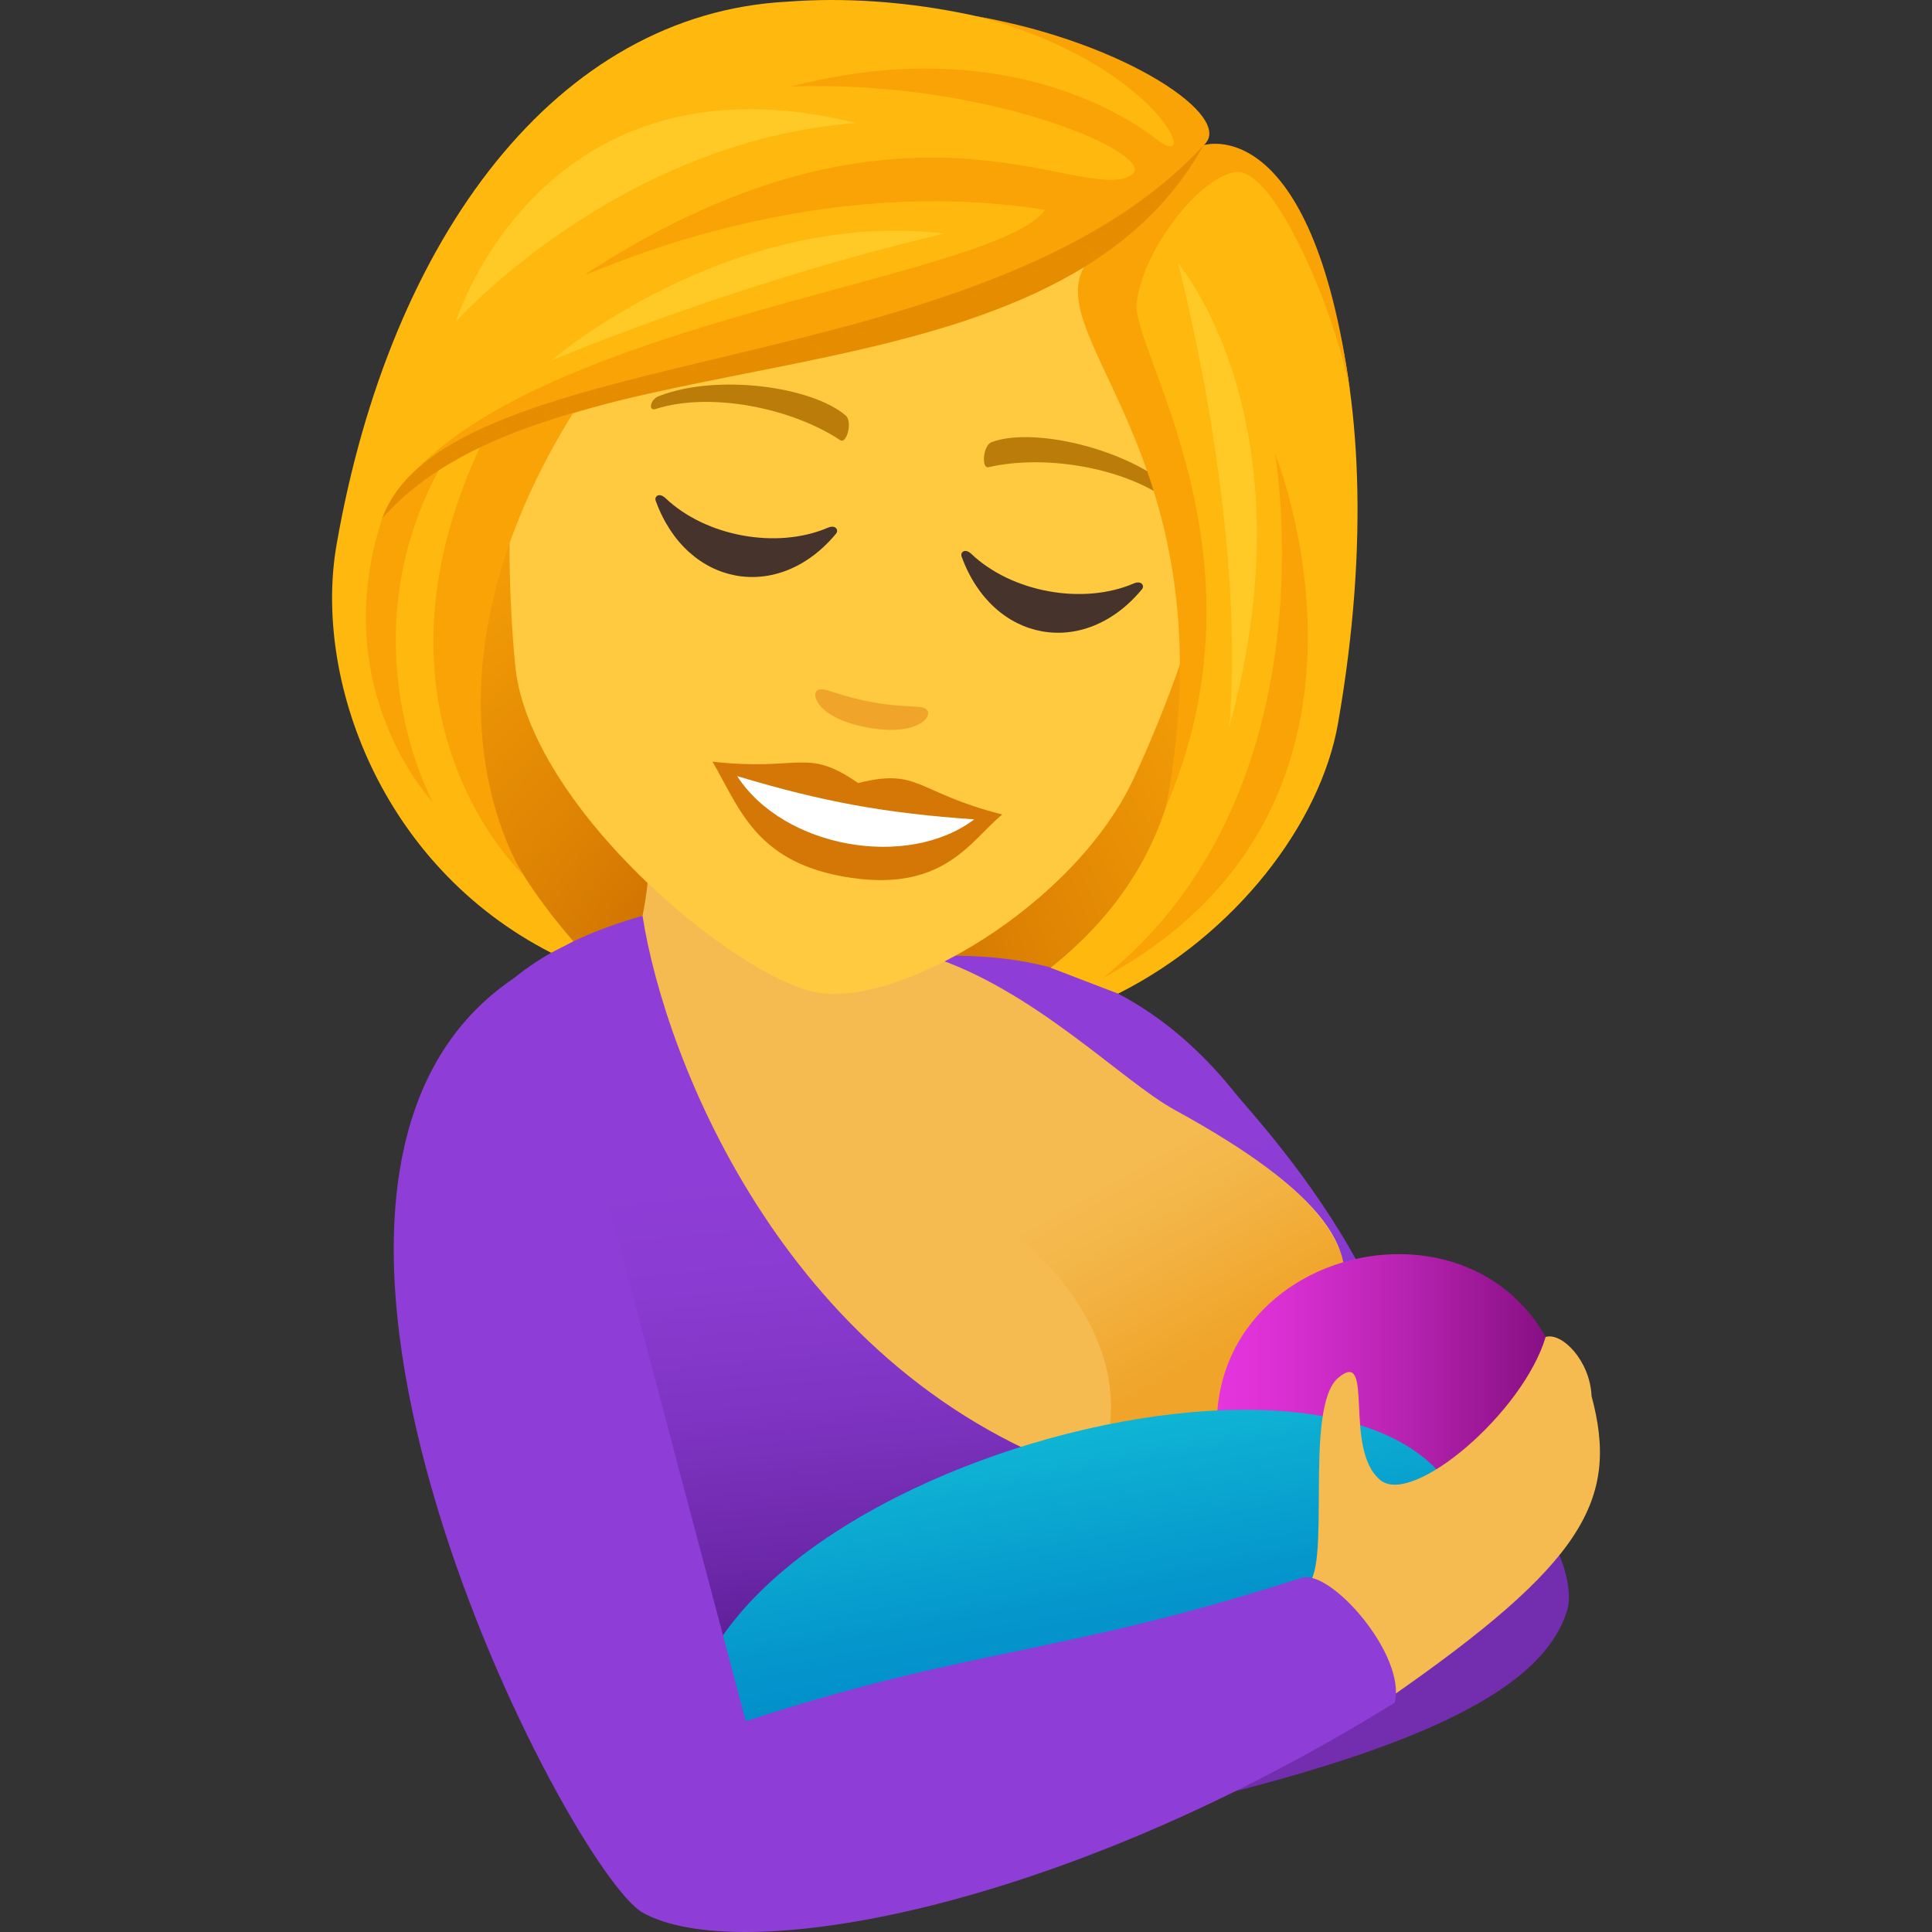 <svg xmlns="http://www.w3.org/2000/svg" xml:space="preserve" style="enable-background:new 0 0 64 64" viewBox="0 0 64 64"><rect x="0" y="0" width="64" height="64" fill="#333333" stroke="none"/><radialGradient id="a" cx="33.748" cy="-9.962" r="21.738" gradientTransform="matrix(.974 .174 -.172 .985 -9.054 37.83)" gradientUnits="userSpaceOnUse"><stop offset="0" style="stop-color:#bf6000"/><stop offset=".397" style="stop-color:#dc8103"/><stop offset=".772" style="stop-color:#f19a06"/><stop offset="1" style="stop-color:#f9a307"/></radialGradient><path d="M31.117 34.296c11.84-2.5 13.074-16.11 13.074-16.11l-30.965-5.519S9.78 25.883 20.058 32.325c0 0 2.116.954 5.432 1.545 3.319.591 5.627.426 5.627.426z" style="fill:url(#a)"/><path d="M30.462 61.502c15.783-2.721 20.575-5.294 21.454-8.163.684-2.217-4.807-13.363-21.454 8.163z" style="fill:#732eb0"/><path d="M21.439 27.743c.193 1-.154 2.594-.154 2.594-2.895 1.075 6.388 19.296 19.984 21.519C52.434 45.2 38.86 34.65 37.832 33.735c-1.715-1.521-3.791-1.377-7.08-2.076v-1.322l-9.313-2.594z" style="fill:#f5bb51"/><linearGradient id="b" x1="41.734" x2="38.315" y1="44.788" y2="38.805" gradientTransform="translate(-1.438)" gradientUnits="userSpaceOnUse"><stop offset="0" style="stop-color:#f0a429"/><stop offset=".617" style="stop-color:#f3b445"/><stop offset="1" style="stop-color:#f5bb51"/></linearGradient><path d="M31.069 39.22c4.334 2.286 5.997 5.409 5.701 7.952 3.538.503 6.601-.031 7.753-5.367-.718-2.37-3.875-4.025-6.012-5.283-3.563-1.654-8.042-1.679-7.442 2.698z" style="fill:url(#b)"/><linearGradient id="c" x1="33.213" x2="31.747" y1="53.976" y2="38.424" gradientTransform="translate(-1.438)" gradientUnits="userSpaceOnUse"><stop offset="0" style="stop-color:#5d1e96"/><stop offset=".193" style="stop-color:#6c28aa"/><stop offset=".494" style="stop-color:#7f34c2"/><stop offset=".771" style="stop-color:#8a3bd1"/><stop offset="1" style="stop-color:#8e3ed6"/></linearGradient><path d="M21.285 30.337c-12.199 3.49-5.36 14.596 2.282 29.731 11.442-1.318 20.666-3.724 22.62-8.242 2.969-6.858-4.407-14.537-5.278-15.625-3.902-4.887-8.446-4.525-10.157-4.542 3.48 1.092 6.408 4.148 8.16 5.107 10.06 5.502 5.052 8.173-2.625 12.162-10.167-3.312-14.255-13.78-15.002-18.591z" style="fill:url(#c)"/><linearGradient id="d" x1="41.746" x2="53.535" y1="46.561" y2="46.561" gradientTransform="translate(-1.438)" gradientUnits="userSpaceOnUse"><stop offset="0" style="stop-color:#e635de"/><stop offset=".178" style="stop-color:#da30d3"/><stop offset=".499" style="stop-color:#ba24b4"/><stop offset=".925" style="stop-color:#871083"/><stop offset="1" style="stop-color:#7d0c7a"/></linearGradient><path d="M52.095 48.303c.165-9.658-12.129-8.093-11.78-.787 4.272 8.652 11.78.788 11.78.788z" style="fill:url(#d)"/><linearGradient id="e" x1="37.627" x2="36.056" y1="56.212" y2="47.588" gradientTransform="translate(-1.438)" gradientUnits="userSpaceOnUse"><stop offset="0" style="stop-color:#018bc9"/><stop offset=".376" style="stop-color:#0597cc"/><stop offset="1" style="stop-color:#0fb4d4"/></linearGradient><path d="M48.73 51.779c.166-9.661-24.027-4.136-25.909 4.906 4.266 8.65 25.909-4.906 25.909-4.906z" style="fill:url(#e)"/><path d="M52.722 46.245c-.049-1.167-.976-2.116-1.52-1.958-.749 2.514-4.41 5.625-5.478 4.742-1.244-1.023-.174-4.405-1.388-3.392-1.199 1-.156 6.6-1.114 6.91-1.178 1.111 2.153 3.797 2.79 3.711 6.452-4.481 7.637-6.565 6.71-10.013z" style="fill:#f5bb51"/><path d="M43.113 52.268c-7.997 2.578-10.847 2.275-18.408 4.75-5.607-21.054-6.537-25.385-7.693-24.606-10.051 6.788 1.872 29.58 4.271 30.942 3.103 1.766 13.6.058 24.92-6.952.387-1.578-2.132-4.442-3.09-4.134z" style="fill:#8e3ed6"/><path d="M31.049 2.014C23.024.55 18.007 6.602 17.008 15.374c-.198 1.764-.158 4.368.054 6.632.438 4.705 7.3 10.379 10.005 10.872 2.703.492 8.541-2.867 10.51-7.133.949-2.052 1.848-4.485 2.245-6.212 1.963-8.597-.748-16.057-8.773-17.52z" style="fill:#ffc940"/><path d="M28.428 25.94c-1.734-1.198-1.889-.38-4.826-.708.871 1.478 1.393 3.268 4.298 3.798 3.335.607 4.218-1.157 5.3-2.049-2.871-.73-2.743-1.553-4.772-1.041z" style="fill:#d47706"/><path d="M24.419 25.71c1.547 2.384 5.64 3.102 7.854 1.433-2.973-.209-4.99-.576-7.854-1.433z" style="fill:#fff"/><path d="M38.877 16.231c-1.56-1.391-4.665-2.093-6.026-1.586-.288.1-.35.888-.107.832 1.895-.437 4.59.015 6.097 1.195.201.157.274-.236.036-.44zm-17.054-3.108c1.927-.756 5.076-.318 6.19.64.238.195.035.958-.176.82-1.636-1.081-4.316-1.61-6.125-1.033-.242.076-.179-.319.111-.427z" style="fill:#bb7c0a"/><path d="M30.703 23.512c-.167-.173-.652-.041-1.817-.254-1.164-.212-1.576-.507-1.791-.403-.257.125-.021.942 1.647 1.246 1.669.304 2.163-.38 1.961-.588z" style="fill:#f0a429"/><path d="M27.425 17.481c-1.686.722-4.04.294-5.382-.981-.208-.194-.374-.057-.322.088 1.03 2.846 4.064 3.398 5.975 1.089.097-.117-.015-.307-.27-.196zm10.131 1.847c-1.684.722-4.037.294-5.382-.981-.206-.196-.37-.056-.32.087 1.03 2.847 4.062 3.399 5.973 1.088.099-.115-.013-.305-.271-.194z" style="fill:#45332c"/><path d="M39.873 4.809C41.02 3.65 33.745-.525 26.089.055c-7.616.39-13.156 7.759-14.94 17.989-.771 4.417 1.445 10.625 7.11 13.519l.735-.381c-5.625-6.46-3.442-11.55-.238-17.528 6.058-2.238 12.41-1.886 17.4-4.967-.845 1.578 1.713 4.214 2.506 8.514 1.005 5.45 1.233 10.812-3.859 14.857l2.236.858c3.883-1.95 6.706-5.633 7.286-8.96 2.11-12.093-1.369-19.48-4.453-19.147z" style="fill:#ffb80d"/><path d="M39.873 4.809c1.066-.909-2.546-3.384-7.488-4.265 5.98 1.565 7.468 5.255 5.938 4.076-1.63-1.255-5.778-3.396-12.12-1.753 6.667-.236 12.315 2.327 11.26 2.945-1.668.975-7.477-3.526-17.877 3.143-1.433.919 6.135-3.41 15.034-2.005-1.691 2.402-18.189 3.748-21.773 9.829 5.14-5.192 22.837-4.307 27.026-11.97zm2.36 10.208s2.006 11.228-5.713 17.39c10.506-5.666 5.712-17.39 5.712-17.39z" style="fill:#f9a307"/><path d="M19.153 13.412s-1.622.01-3.154 1.19c-4.363 9.12 1.344 14.387 1.344 14.387s-4.174-6.195 1.81-15.577z" style="fill:#f9a307"/><path d="M14.677 15.307s-.79.161-2.018 1.87c-1.857 5.703 1.688 9.409 1.688 9.409s-2.99-5.387.33-11.278zm30.046-2.342c-1.265-9.32-4.85-8.156-4.85-8.156s-2.1 2.705-3.539 3.53c-2.76 2.412 4.623 6.22 2.29 18.39 3.577-8.305-1.149-15.126-.971-16.691.201-1.774 2.115-4.216 3.297-4.34 1.282-.134 3.318 4.722 3.773 7.267z" style="fill:#f9a307"/><path d="M12.66 17.176c5.719-6.532 22.074-3.107 27.212-12.367-7.329 7.976-25.03 6.369-27.213 12.367z" style="fill:#e68c00"/><path d="M39.026 8.722s2.266 8.544 1.695 15.357c2.79-10.136-1.695-15.357-1.695-15.357zm-20.781 3.231s5.906-2.532 13.041-4.218c-7.177-.835-13.041 4.218-13.041 4.218zm-3.148-1.293s5.337-5.982 13.272-6.585C17.925 1.494 15.097 10.66 15.097 10.66z" style="fill:#ffca25"/></svg>